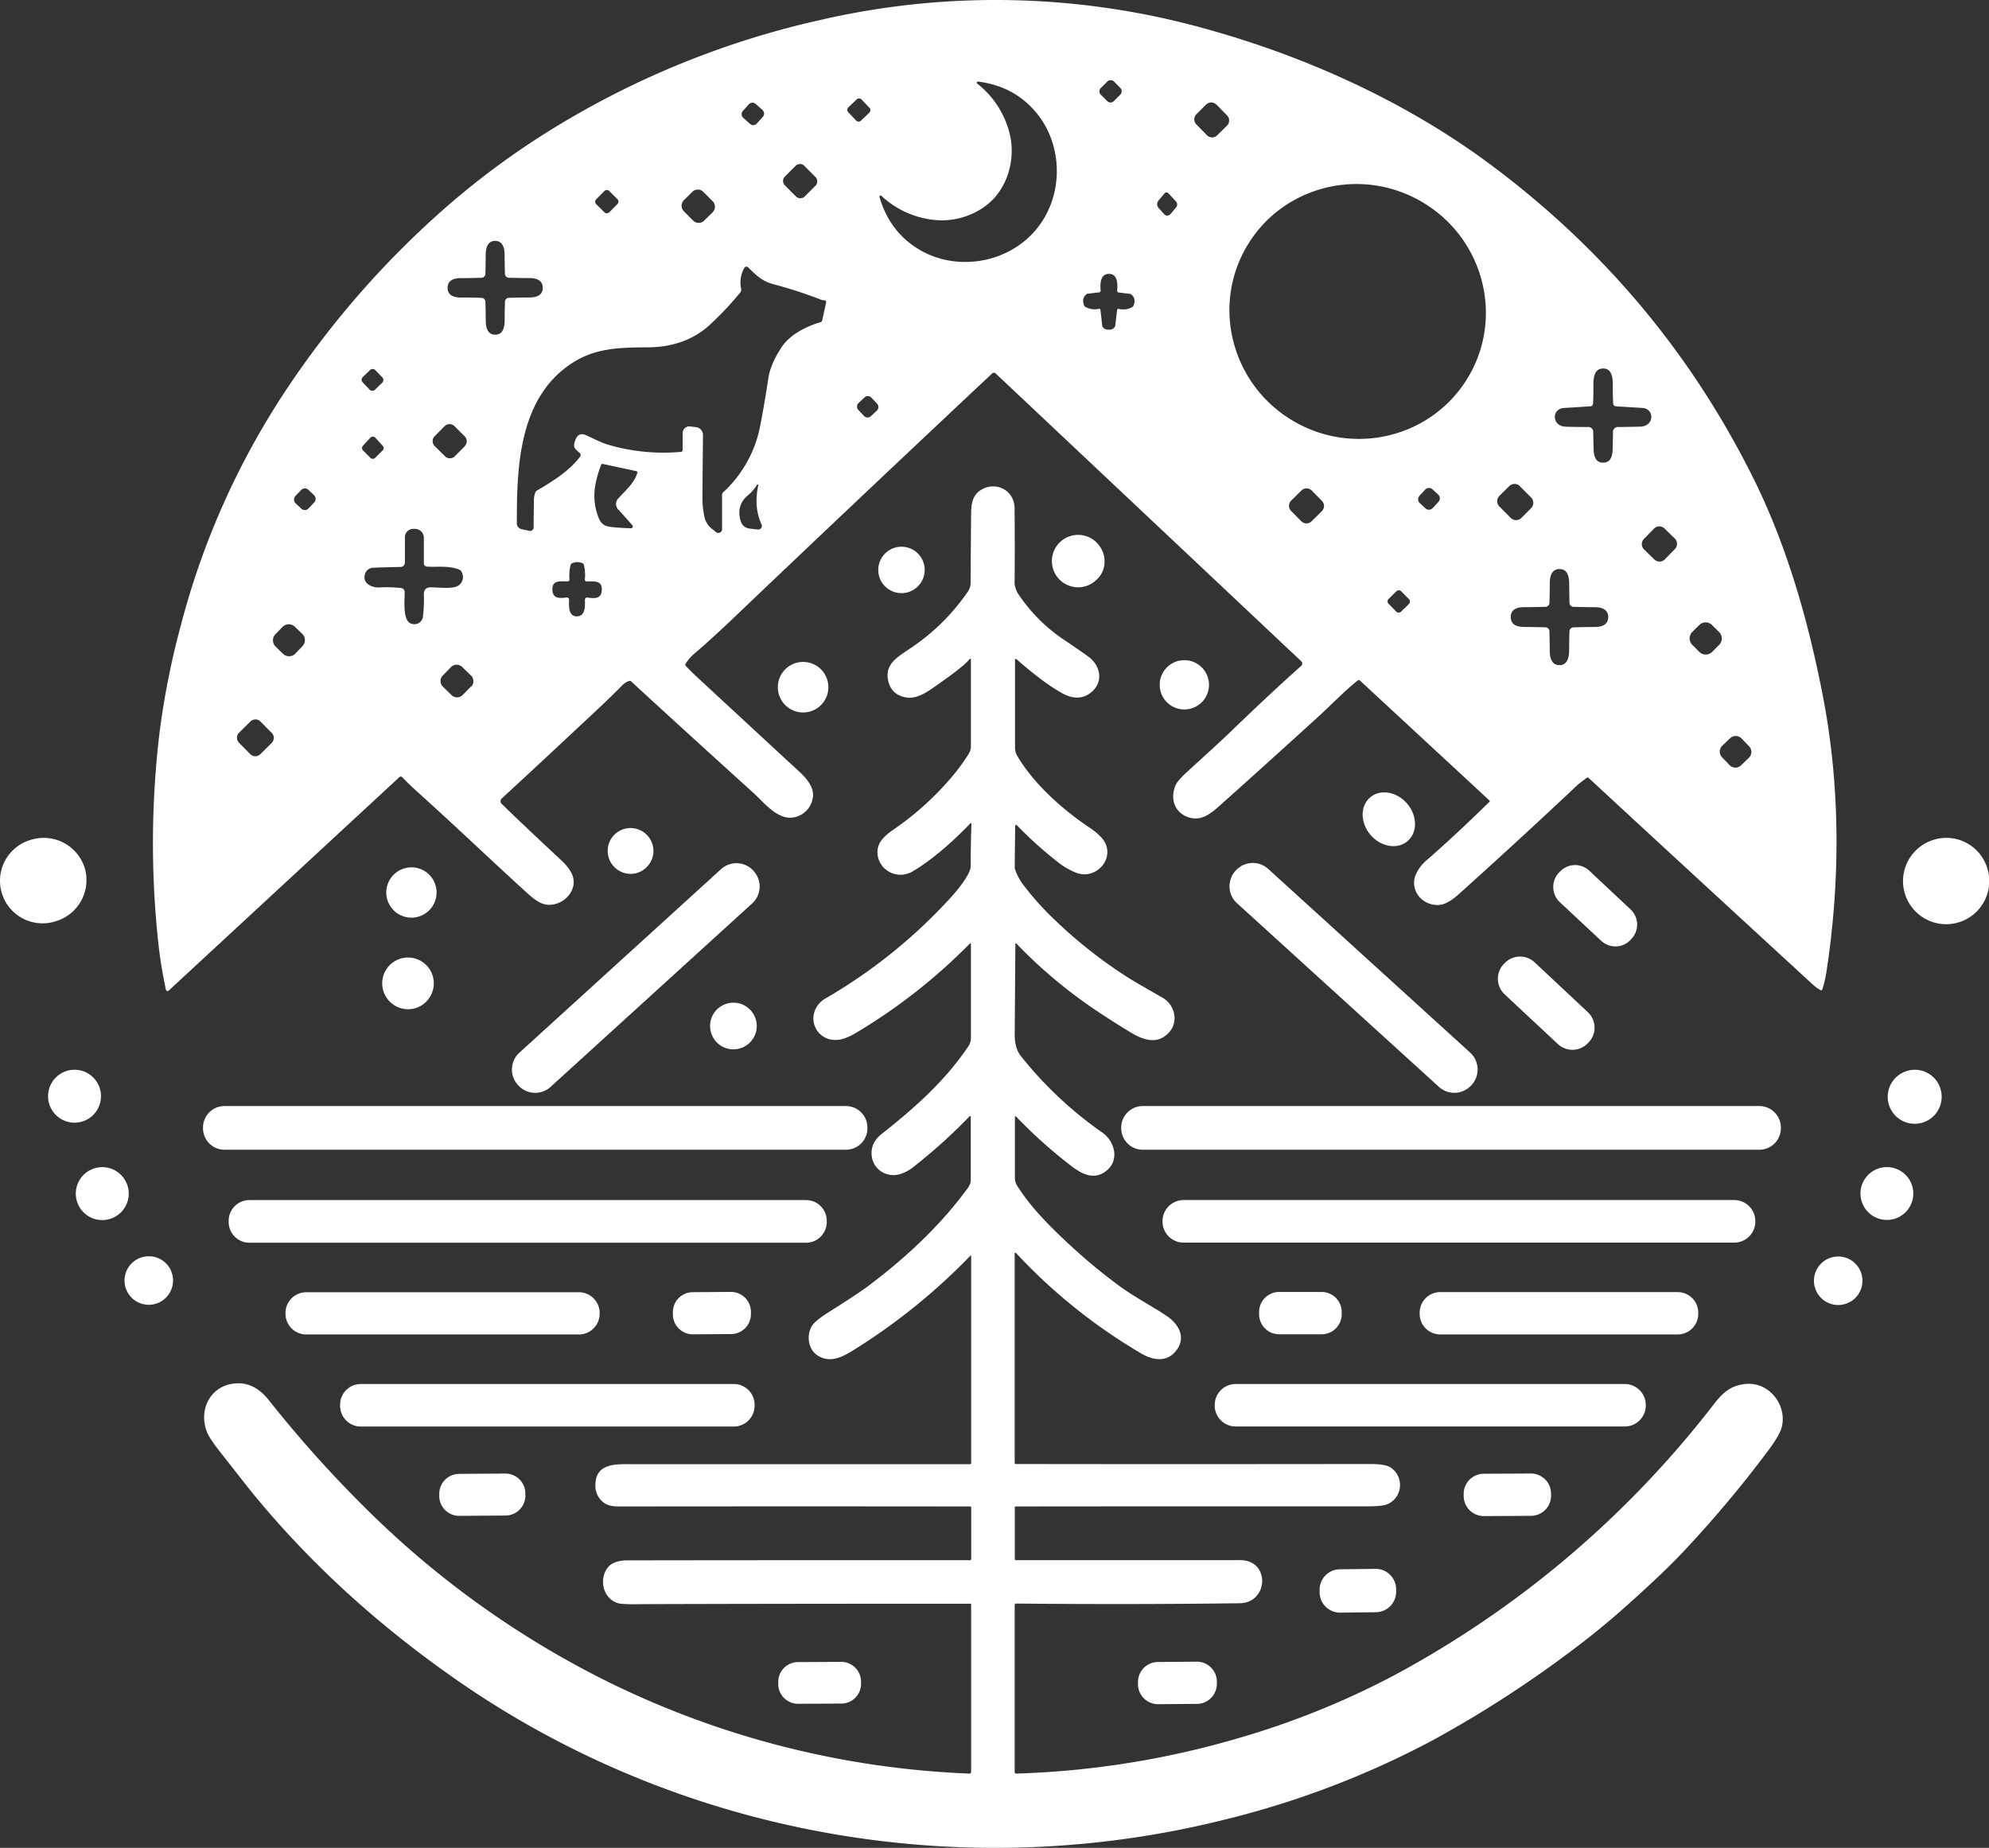<svg xmlns="http://www.w3.org/2000/svg" id="Layer_1" data-name="Layer 1" viewBox="0 0 820.04 761.92"><rect x="0" y="0" width="820.04" height="761.92" fill="#333333" stroke="none"/><defs><style>.cls-1{fill:none;stroke:#4a5f69;stroke-miterlimit:10;stroke-width:0;}.cls-2{fill:#fff;}</style></defs><path class="cls-1" d="M312.3,210.89a17.86,17.86,0,0,1-3.85,4.44c-3.5,2.87-4.15,6.93-2.75,10.88a4.12,4.12,0,0,0,3.37,2.7l3.53.43a1.51,1.51,0,0,0,1.55-2.14q-3.25-7-1.35-16.11a.27.27,0,0,0-.17-.31.27.27,0,0,0-.33.11"></path><path class="cls-2" d="M614.15,330.47a.23.23,0,0,0,0-.34l-53.39-49.46a.85.85,0,0,0-1.11,0c-5.84,4.69-10.39,9.62-16.7,15.35q-24.32,22.13-40.54,36.58c-4.08,3.64-7.89,6.12-12.88,4.22-5.42-2.06-7.07-7.63-4.93-12.89q.76-1.87,4.11-5c4.3-4,13.1-11.86,18.48-17.05q16-15.48,29.3-27.35a1.28,1.28,0,0,0,0-1.88L410.51,154a1.07,1.07,0,0,0-1.47,0q-60.48,56.79-106.93,101.12-9,8.57-15.84,14.4a18.58,18.58,0,0,0-3.64,4.18.71.71,0,0,0,.08.86q2.15,2.26,4.44,4.39,24.23,22.45,42.3,39.13c3,2.72,6.58,6.83,5.61,11.11a9.61,9.61,0,0,1-6.4,7.47c-7.3,2.57-13.15-5.29-18.07-9.75q-31.84-28.86-50.44-46a.69.69,0,0,0-.67-.15,6.5,6.5,0,0,0-2.79,1.68q-5.35,5.44-13.48,13Q220,317.15,206.84,329.26a1.52,1.52,0,0,0,0,2.2q8.37,8.16,25.23,23.88a20.3,20.3,0,0,1,3.13,3.94c3.37,5.24-.12,11.4-5.46,13.22-5,1.72-8.27-.54-12.31-4.2-14.41-13.08-29.77-27.77-44.1-40.68q-4.49-4-7.52-7.18a.83.83,0,0,0-1.15,0l-95.1,88A.68.68,0,0,1,68.4,408,185.91,185.91,0,0,1,65,386.19a383.23,383.23,0,0,1,.84-84.65,332.75,332.75,0,0,1,8.74-43.78,322.7,322.7,0,0,1,44.12-98.1,378.07,378.07,0,0,1,62.83-72.14A328.53,328.53,0,0,1,229,52.37,360.29,360.29,0,0,1,338.55,8.16,321.34,321.34,0,0,1,496.44,11.7c41.89,11.5,83.77,30.38,119.21,57q68.9,51.68,107,128c13.89,27.81,22.8,58.71,28.94,90.52,7.24,37.43,7.15,76.52,1.38,113.84a46.82,46.82,0,0,1-1.66,6.88.55.55,0,0,1-.81.3,20.14,20.14,0,0,1-2.94-2.14q-64.08-58.92-92.6-85.36a.61.61,0,0,0-.78,0q-3.16,2.34-3.73,2.88-22.83,21.5-47.91,44.09c-2.9,2.61-6,5.34-9.59,5.44-6.63.2-11.55-5.88-9.46-12a16.44,16.44,0,0,1,5-6.71q12.32-10.81,25.61-23.86M459.27,33.63a1.94,1.94,0,0,0-2.74,0l-2.68,2.67a1.92,1.92,0,0,0,0,2.74l2.63,2.65a1.93,1.93,0,0,0,2.75,0L461.9,39a1.94,1.94,0,0,0,0-2.74l-2.64-2.66M410.52,81c-6,7.07-16.33,10.81-25.6,9.65a37.54,37.54,0,0,1-21.55-9.91.47.47,0,0,0-.77.47q4.11,14.15,15.94,21.43c15.13,9.33,36.39,6.33,48.34-7.65s11.61-35.45,0-48.95q-9-10.55-23.65-12.41a.47.47,0,0,0-.34.84,37.49,37.49,0,0,1,13.14,19.74c2.59,9,.49,19.72-5.55,26.79M355.19,41a1.41,1.41,0,0,0-2,0l-3.44,3.29a1.42,1.42,0,0,0,0,2L353,49.72a1.41,1.41,0,0,0,2,0l3.44-3.3a1.41,1.41,0,0,0,0-2L355.19,41m146.3,2.12a3,3,0,0,0-4.21,0l-4,3.95a3,3,0,0,0-.05,4.21l4.37,4.48a3,3,0,0,0,4.21.06l4.06-4a3,3,0,0,0,.05-4.21l-4.38-4.48m-187,5a2,2,0,0,0-.15-2.76l-2.86-2.56a2,2,0,0,0-2.75.15l-2.54,2.83a2,2,0,0,0,.15,2.75l2.86,2.56a1.94,1.94,0,0,0,2.75-.14l2.54-2.83m17.1,20.25a2.57,2.57,0,0,0-3.62,0l-4.42,4.41a2.56,2.56,0,0,0,0,3.62L328.16,81a2.56,2.56,0,0,0,3.62,0l4.42-4.4a2.57,2.57,0,0,0,0-3.62l-4.65-4.66m274.25,86.37c14.33-25.12,5.33-57.25-20.1-71.76s-57.66-5.89-72,19.23-5.34,57.26,20.09,71.77,57.66,5.89,72-19.24M290,79.12a3.24,3.24,0,0,0-4.58,0l-3.45,3.41a3.24,3.24,0,0,0,0,4.59l3.8,3.83a3.23,3.23,0,0,0,4.58,0l3.46-3.42a3.24,3.24,0,0,0,0-4.58L290,79.12m-35.43,5a1.41,1.41,0,0,0,0-2l-3.38-3.35a1.42,1.42,0,0,0-2,0l-3.38,3.41a1.42,1.42,0,0,0,0,2l3.39,3.35a1.42,1.42,0,0,0,2,0l3.37-3.42m227.22-4.37a1.12,1.12,0,0,0-1.69,0l-2.5,3a2.3,2.3,0,0,0,.08,3L480,88.35a1.71,1.71,0,0,0,2.57-.07l2.33-2.79a1.85,1.85,0,0,0-.06-2.43l-3.07-3.31m-258,38.91c0-3.23-2.79-4-5.44-4q-2.91,0-8.53-.13a1.67,1.67,0,0,1-1.63-1.63c-.07-2.74-.11-5.31-.13-7.74,0-3.89-1.34-5.83-3.92-5.83s-3.85,2-3.88,5.84q0,3.63-.11,7.74a1.68,1.68,0,0,1-1.63,1.63c-3.75.1-6.59.14-8.53.14-2.65,0-5.43.77-5.43,4s2.78,4,5.44,4c1.93,0,4.78,0,8.53.13a1.67,1.67,0,0,1,1.63,1.63c.06,2.73.11,5.31.13,7.73,0,3.89,1.34,5.84,3.92,5.83s3.85-1.95,3.88-5.84q0-3.63.11-7.73a1.67,1.67,0,0,1,1.63-1.63q5.63-.15,8.53-.15c2.65,0,5.43-.77,5.43-4M340,123.83a6.86,6.86,0,0,1-1.26-.16,185.4,185.4,0,0,0-19.93-6.5c-4.44-1.14-7.07-3.65-10.37-6.94a1,1,0,0,0-1.55.21,12.26,12.26,0,0,0-1.33,8.68,1.84,1.84,0,0,1-.4,1.54,133.91,133.91,0,0,1-12.48,13.25q-10,9.17-25.49,9.3c-11.69.1-21.6.19-31.26,6.46-22,14.26-22.88,42.6-22.84,66.11a2.47,2.47,0,0,0,1.94,2.41l3.22.7a1.44,1.44,0,0,0,1.75-1.44q0-1.27.12-11a9.07,9.07,0,0,1,.61-3.45,1.52,1.52,0,0,1,.64-.73c5.56-3.26,13.21-7.84,17.81-14a1.08,1.08,0,0,0-.13-1.44c-2.15-1.94-3.05-2.33-1.76-5.59.85-2.12,2.29-2.71,4.34-1.78,4.58,2.08,6.4,3.18,10.51,4.31a81.06,81.06,0,0,0,28.62,2.55.75.75,0,0,0,.69-.76v-7a2.75,2.75,0,0,1,3.08-2.73l2.46.3a3.25,3.25,0,0,1,2.85,3.27q-.12,8.88-.23,25.3a35.6,35.6,0,0,0,.87,8.62A8.6,8.6,0,0,0,294,218.4l1.19,1a1.54,1.54,0,0,0,2.51-1.2V204.1a1.58,1.58,0,0,1,.52-1.17,50,50,0,0,0,15.25-27.64q1.57-7.93,3.33-19.45.89-5.81,5.5-12.77c3.45-5.21,10.33-8.56,16.07-10.28a.91.91,0,0,0,.62-.68l1.62-7.42a.72.72,0,0,0-.64-.86m117.13,12.08a2.58,2.58,0,0,0,2.58-1.23.81.81,0,0,0,.1-.31l.8-6.59a.5.5,0,0,1,.59-.43,7.67,7.67,0,0,0,5.6-.71,1.47,1.47,0,0,0,.64-.77c.71-2,.33-3.46-1.12-4.55a.67.67,0,0,0-.37-.14l-4.65-.57a.77.77,0,0,1-.68-.84q.66-6.83-3.38-6.84c-2.69,0-3.84,2.25-3.44,6.8a.78.78,0,0,1-.69.84l-4.66.53a.78.78,0,0,0-.37.13q-2.19,1.62-1.16,4.54a1.43,1.43,0,0,0,.63.78,7.69,7.69,0,0,0,5.59.76.51.51,0,0,1,.59.44l.74,6.59a.85.85,0,0,0,.09.32,2.6,2.6,0,0,0,2.57,1.25M154.73,152.6a1.55,1.55,0,0,0-2.18,0l-3,2.9a1.55,1.55,0,0,0,0,2.18l2.88,3a1.54,1.54,0,0,0,2.18,0l3-2.9a1.53,1.53,0,0,0,0-2.17l-2.87-3M661,190.76c2.47,0,3.76-1.79,3.86-5.35q.17-5.83.15-7a2.07,2.07,0,0,1,2.34-2.34q6.64-.08,9-.16c5.85-.23,5.82-7.41.75-7.71q-9.18-.54-11-.68a1.15,1.15,0,0,1-1-1.08c-.13-2.71-.19-5.21-.16-7.5,0-3.08-.29-7-4-7s-4,3.94-4,7c0,2.29,0,4.79-.14,7.5a1.14,1.14,0,0,1-1.05,1.08c-1.2.1-4.86.33-11,.71-5.06.31-5.08,7.49.77,7.71q2.37.08,9,.14a2.06,2.06,0,0,1,2.35,2.33q0,1.14.17,7,.15,5.34,3.87,5.34M359.23,163.93a2,2,0,0,0-2.79-.08l-2.5,2.36a2,2,0,0,0-.08,2.78l2.4,2.55a2,2,0,0,0,2.78.08l2.51-2.36a2,2,0,0,0,.08-2.78l-2.4-2.55m-167.62,20a2.86,2.86,0,0,0,0-4l-4.25-4.24a2.86,2.86,0,0,0-4,0l-4.15,4.16a2.86,2.86,0,0,0,0,4.05l4.25,4.23a2.86,2.86,0,0,0,4.05,0l4.15-4.17m-33.89,1.74a1.39,1.39,0,0,0,0-1.93l-3.06-3.31a1.4,1.4,0,0,0-2,0l-3.06,3.31a1.39,1.39,0,0,0,0,1.93l3.06,3.06a1.39,1.39,0,0,0,2,0l3.06-3.06m90.13,5.82a44.8,44.8,0,0,0-2.15,7,24.76,24.76,0,0,0,.71,14.08c1,2.91,2.24,4.3,5.24,4.65a84.3,84.3,0,0,0,8.48.55.72.72,0,0,0,.55-1.19q-2.81-3.24-5.58-6.26a3.37,3.37,0,0,1,0-5.08c3.18-3.51,6.26-6,7.65-10.34a.51.51,0,0,0-.38-.65l-13.93-3a.53.53,0,0,0-.59.3m378.73,8.87a3.1,3.1,0,0,0-4.39,0l-4.05,4a3.1,3.1,0,0,0,0,4.4l4.67,4.69a3.1,3.1,0,0,0,4.4,0l4-4a3.12,3.12,0,0,0,0-4.4l-4.68-4.69m-314.47-.56a17.86,17.86,0,0,1-3.85,4.44c-3.5,2.87-4.15,6.93-2.75,10.88a4.12,4.12,0,0,0,3.37,2.7l3.53.43a1.51,1.51,0,0,0,1.55-2.14q-3.25-7-1.35-16.11a.27.27,0,0,0-.17-.31.27.27,0,0,0-.33.11m228.7,2.37a3,3,0,0,0-4.26,0l-4.23,4.17a3,3,0,0,0,0,4.25l4.19,4.25a3,3,0,0,0,4.25,0l4.23-4.17a3,3,0,0,0,0-4.26l-4.18-4.24m52.25,4.68a2.13,2.13,0,0,0-.11-3l-2.35-2.18a2.14,2.14,0,0,0-3,.11l-2.36,2.55a2.11,2.11,0,0,0,.11,3l2.34,2.18a2.12,2.12,0,0,0,3-.11l2.37-2.55m-463.51.24a2.12,2.12,0,0,0-.08-3l-2.32-2.21a2.14,2.14,0,0,0-3,.08l-2.34,2.47a2.13,2.13,0,0,0,.08,3l2.32,2.2a2.12,2.12,0,0,0,3-.08l2.34-2.47m561,19.21a3.07,3.07,0,0,0-.06-4.33l-4.23-4.14a3.07,3.07,0,0,0-4.33.06l-4.15,4.25a3.06,3.06,0,0,0,.05,4.33l4.24,4.13a3.06,3.06,0,0,0,4.33-.05l4.15-4.25m-515.8,6.07V221.77a3.71,3.71,0,0,0-3.49-3.71l-.65,0a3.46,3.46,0,0,0-3.67,3.46v10.46a1.79,1.79,0,0,1-1.75,1.79c-6.27.13-10,.24-11.11.33a3.64,3.64,0,0,0-3.55,2.46c-1.29,3.86,2.51,5.81,5.89,5.66a52,52,0,0,1,9,.25,1.64,1.64,0,0,1,1.43,1.65c0,4-.95,12.28,3,13.11A3.54,3.54,0,0,0,174.4,254a58.66,58.66,0,0,0,.36-8.84c-.09-2,.88-3,2.89-3,4.91.13,10,.9,12.06-1.31a4.23,4.23,0,0,0,.57-5.06,1.72,1.72,0,0,0-.8-.82c-3.93-1.94-10.36-1-13.62-1.37a1.24,1.24,0,0,1-1.1-1.24m63.06,21.77c3.76,0,3.34-4.72,3.34-6.89a.84.84,0,0,1,1-.85c2.59.35,5.45.67,5.88-2.42.67-4.86-3.1-4.23-6.17-4.23a.73.73,0,0,1-.74-.81,18.34,18.34,0,0,0-.35-5.84,1.28,1.28,0,0,0-.63-.84,5,5,0,0,0-4.29,0,1.28,1.28,0,0,0-.64.83,18.13,18.13,0,0,0-.43,5.84.73.73,0,0,1-.75.8c-3.07,0-6.83-.72-6.23,4.15.39,3.09,3.26,2.81,5.85,2.49a.85.85,0,0,1,.95.86c0,2.17-.51,6.92,3.25,6.94m385,.26c0,3.31,2.84,4.09,5.56,4.09q3,0,8.73.15a1.71,1.71,0,0,1,1.67,1.67q.09,4.2.12,7.92c0,4,1.36,6,4,6s3.94-2,4-6q0-3.7.13-7.91a1.71,1.71,0,0,1,1.67-1.67c3.84-.1,6.75-.14,8.73-.14,2.72,0,5.57-.77,5.57-4.08s-2.84-4.08-5.56-4.08q-3,0-8.73-.15a1.71,1.71,0,0,1-1.67-1.67q-.09-4.2-.12-7.92c0-4-1.36-6-4-6s-4,2-4,6c0,2.47-.07,5.11-.13,7.91a1.71,1.71,0,0,1-1.67,1.67c-3.84.1-6.76.14-8.74.14-2.71,0-5.56.77-5.56,4.07m-45.15-10.61a1.43,1.43,0,0,0-2,0l-3.21,3.15a1.4,1.4,0,0,0,0,2l3.16,3.23a1.4,1.4,0,0,0,2,0l3.22-3.15a1.42,1.42,0,0,0,0-2l-3.16-3.23m128.14,13.9a3.72,3.72,0,0,0-5.26,0l-2.91,2.89a3.72,3.72,0,0,0,0,5.26l2.93,2.94a3.72,3.72,0,0,0,5.26,0l2.9-2.9a3.72,3.72,0,0,0,0-5.26l-2.92-2.93m-581.15,8.69a3.57,3.57,0,0,0-.06-5l-3.12-3a3.57,3.57,0,0,0-5,.06l-3,3.1a3.57,3.57,0,0,0,.06,5l3.12,3.05a3.57,3.57,0,0,0,5-.06l3-3.11m69.54,16.72a3.26,3.26,0,0,0-.06-4.6L190.53,275a3.26,3.26,0,0,0-4.6.06l-3.39,3.49a3.24,3.24,0,0,0,.07,4.59l3.57,3.48a3.24,3.24,0,0,0,4.59-.07l3.39-3.48m-86.78,14.42a2.93,2.93,0,0,0-4.14,0l-4.68,4.63a2.94,2.94,0,0,0,0,4.15l4.64,4.69a2.94,2.94,0,0,0,4.15,0l4.67-4.63a2.92,2.92,0,0,0,0-4.14l-4.64-4.69m610.65,7a3.36,3.36,0,0,0-4.74-.09l-3.23,3.1a3.36,3.36,0,0,0-.09,4.74l3.11,3.23a3.35,3.35,0,0,0,4.73.09l3.23-3.11a3.36,3.36,0,0,0,.09-4.74l-3.1-3.22Z"></path><path class="cls-2" d="M418.54,340.48l-.19,17.16a2.29,2.29,0,0,0,.1.68,22.49,22.49,0,0,0,3.9,7.12,118.45,118.45,0,0,0,12.45,13.79,193.13,193.13,0,0,0,31.28,24.48q2.06,1.28,13.18,7.64c5.14,2.94,6.7,9.86,2.84,14.21-4.71,5.32-10.56,3.39-16,.11q-7.22-4.37-14.2-9.05A198.24,198.24,0,0,1,419,389a.22.22,0,0,0-.38.15q0,1.26-.27,37.52,0,5.44,2.46,8.66a159.18,159.18,0,0,0,33.85,31.79c4.69,3.34,6.83,10.68,2.14,15.06-5,4.66-10.21,2.34-15-1.32a201.46,201.46,0,0,1-22.9-20.49.27.27,0,0,0-.47.19V485.7a5.91,5.91,0,0,0,.9,3.14c5.38,8.58,12.46,15.75,20.33,23.18a240.14,240.14,0,0,0,21.71,18.12c5.93,4.4,14.33,8.87,19.61,12.43,4.69,3.17,8,8.45,4.38,13.73-3.86,5.58-9.67,4.8-14.86,1.76a227.38,227.38,0,0,1-51.63-41.44.3.3,0,0,0-.53.2v86.39a.45.45,0,0,0,.45.44q59.16.11,145.9,0c4.11,0,6.9.42,8.36,1.27a8.62,8.62,0,0,1-.77,15.18q-2.07,1-8.07,1-133.35,0-145.54.07a.29.29,0,0,0-.29.3v21.36a.46.46,0,0,0,.45.46q84.95,0,92.49,0c12.51,0,11.69,17.62-.19,17.77q-44.52.59-92.21.13a.58.58,0,0,0-.58.57v68.92a.62.62,0,0,0,.64.62,364.85,364.85,0,0,0,92.11-14.76A339.22,339.22,0,0,0,574,691.2,413.29,413.29,0,0,0,706.33,579.34c3.8-4.94,6.84-7.79,12.69-8.62,10-1.42,17.85,8.31,15.6,17.62q-.84,3.46-5.85,10.08a478.93,478.93,0,0,1-36.53,43.26q-8,8.25-21.81,20.58-11.31,10.1-23.23,18.93a468.69,468.69,0,0,1-56.54,36.39,368.68,368.68,0,0,1-85,32.52c-109.28,27.57-226.22,6.41-318.24-58-32.29-22.6-60.32-48.12-84.51-77.94q-.37-.46-12.55-16-4.16-5.29-5.13-7.93c-3.53-9.53,2-19.54,12.59-19.85q7.32-.23,13,6.92a497.46,497.46,0,0,0,43.27,47.88,382,382,0,0,0,96.26,68.12,369.42,369.42,0,0,0,149.3,38,.71.71,0,0,0,.74-.71V661.45a.2.2,0,0,0-.21-.2q-83.34,0-136.82.19a63.64,63.64,0,0,1-7.79-.21c-6.51-1.36-8.65-9-5.55-14.12q2.24-3.71,8.68-3.73,43.72-.09,141.25-.08a.46.46,0,0,0,.46-.45V621.5a.34.34,0,0,0-.34-.34q-69.37-.09-143.11,0c-3.78,0-6.36.1-8.84-2.26a8.66,8.66,0,0,1-2.64-6.72c.11-9.28,9.17-8.44,15.74-8.45q24.88,0,138.66,0a.52.52,0,0,0,.52-.53V517.85a.17.17,0,0,0-.29-.12,252.59,252.59,0,0,1-48.27,39c-4.53,2.83-9.81,5.57-15,2-3.86-2.7-4.41-8.64-1.9-12.3q1.38-2,6.68-5.36Q354,533.24,358,530.23c15.41-11.59,30-25.13,41.24-40.7a5.31,5.31,0,0,0,1-3.08v-26a.27.27,0,0,0-.47-.19,225.46,225.46,0,0,1-23.52,21.18c-2.14,1.63-5.37,3.27-8.35,3.06a8.83,8.83,0,0,1-8.37-7.06q-1.1-5.88,3.9-9.82c14.17-11.19,26.21-22,35.76-36.12A6.29,6.29,0,0,0,400.3,428V389.21a.25.25,0,0,0-.42-.17,233.72,233.72,0,0,1-46,36.27c-3.48,2.09-7,3.95-10.78,3.41a8.85,8.85,0,0,1-7.35-11.41,9.86,9.86,0,0,1,4.85-5.77,217.17,217.17,0,0,0,51.69-41.8c2.2-2.41,7.93-9.27,7.91-12.62q0-8.56.31-17.49a.23.23,0,0,0-.39-.17c-6.52,6.75-15.26,14.8-23.9,19.87C370,363,362,358.82,361.76,351.6c-.12-4.21,2.94-7.06,6.83-9.7a120.91,120.91,0,0,0,23.6-21.29,79,79,0,0,0,7.26-9.9,5.62,5.62,0,0,0,.84-3V271.84a.24.24,0,0,0-.43-.16c-.35.41-.81.9-1.39,1.47q-3.29,3.24-14.39,10.88c-3.08,2.12-6.84,4.2-10.46,3.56q-5.83-1-7.28-6.32c-2.13-7.74,4.24-10.6,10.52-15A87.55,87.55,0,0,0,399,244a6.62,6.62,0,0,0,1.17-3.7q.13-22.78.22-28.7c0-3.5.54-7.09,3.42-9.16,6.08-4.38,14.43-.76,14.49,7.2q.14,18.51,0,31a9.83,9.83,0,0,0,1.61,4.41,68.4,68.4,0,0,0,19,18.91q8.5,5.74,10.29,7.15c4.36,3.46,5.75,9.74,1.15,13.94q-5.25,4.79-12.55.72-7.69-4.29-18.74-14a.35.35,0,0,0-.58.26v36.31a6.58,6.58,0,0,0,.93,3.37c7,11.81,19.1,22.47,30.48,30a25.42,25.42,0,0,1,3.82,3.22c7.47,7.47-1.13,18.43-10.18,14.88a30,30,0,0,1-7.53-4.45,164.36,164.36,0,0,1-16.77-15.11.37.37,0,0,0-.63.25Z"></path><path class="cls-2" d="M452.07,239.06a10.81,10.81,0,1,1,.53-14.86c3.94,4.47,3.7,11.13-.53,14.86Z"></path><path class="cls-2" d="M381.24,235a9.57,9.57,0,1,1-9.57-9.57,9.56,9.56,0,0,1,9.57,9.57Z"></path><path class="cls-2" d="M498.45,282.37a10.16,10.16,0,1,1-10.16-10.16,10.16,10.16,0,0,1,10.16,10.16Z"></path><path class="cls-2" d="M341.53,283.35a10.42,10.42,0,1,1-10.42-10.42,10.43,10.43,0,0,1,10.42,10.42Z"></path><path class="cls-2" d="M580.36,346.79c-4.16,3.59-11,2.47-15.28-2.49s-4.39-11.89-.24-15.48,11-2.46,15.28,2.5,4.39,11.89.24,15.47Z"></path><path class="cls-2" d="M254.05,358.19a9.43,9.43,0,1,1,13.15-1.28,9.35,9.35,0,0,1-13.15,1.28Z"></path><path class="cls-2" d="M34.93,357.87a17.7,17.7,0,0,1-12,22,17.55,17.55,0,1,1-10.2-33.58,17.7,17.7,0,0,1,22.19,11.6Z"></path><path class="cls-2" d="M818.84,356.59a17.78,17.78,0,1,1-23-9.83,17.65,17.65,0,0,1,23,9.83Z"></path><path class="cls-2" d="M606.59,447.51a9.45,9.45,0,0,1-13.35.63L510,372.42a9.45,9.45,0,0,1-.63-13.35l.15-.16a9.45,9.45,0,0,1,13.35-.63L606.11,434a9.45,9.45,0,0,1,.63,13.35l-.15.17Z"></path><path class="cls-2" d="M310.74,359.19a9.42,9.42,0,0,1-.63,13.32L227,448.15a9.43,9.43,0,0,1-13.32-.62l-.16-.18a9.42,9.42,0,0,1,.63-13.32l83.13-75.65a9.43,9.43,0,0,1,13.32.63l.16.18Z"></path><path class="cls-2" d="M672.29,387.51a8.58,8.58,0,0,1-12.14.4L643.1,372a8.61,8.61,0,0,1-.4-12.15l.41-.43a8.58,8.58,0,0,1,12.14-.41l17,15.95a8.59,8.59,0,0,1,.4,12.14l-.41.44Z"></path><path class="cls-2" d="M180,368a10.37,10.37,0,1,1-10.37-10.37A10.37,10.37,0,0,1,180,368Z"></path><path class="cls-2" d="M654.7,430.08a8.78,8.78,0,0,1-12.42.41L620.35,410a8.8,8.8,0,0,1-.42-12.43l.35-.36a8.79,8.79,0,0,1,12.42-.42l21.93,20.53a8.79,8.79,0,0,1,.42,12.42l-.35.37Z"></path><path class="cls-2" d="M162.13,414.18a10.64,10.64,0,1,1,14.67-2.44,10.52,10.52,0,0,1-14.67,2.44Z"></path><path class="cls-2" d="M312,423.05a9.62,9.62,0,1,1-9.62-9.62,9.62,9.62,0,0,1,9.62,9.62Z"></path><path class="cls-2" d="M41.64,452a10.91,10.91,0,1,1-10.91-10.91A10.9,10.9,0,0,1,41.64,452Z"></path><path class="cls-2" d="M799.93,448.65a11.12,11.12,0,1,1-13.9-7,11,11,0,0,1,13.9,7Z"></path><path class="cls-2" d="M357.62,465.23a8.83,8.83,0,0,1-8.83,8.83H92.53a8.83,8.83,0,0,1-8.83-8.83v-.34a8.83,8.83,0,0,1,8.83-8.83H348.79a8.83,8.83,0,0,1,8.83,8.83v.34Z"></path><path class="cls-2" d="M734.23,465.18a8.89,8.89,0,0,1-8.89,8.89H471.16a8.89,8.89,0,0,1-8.89-8.89v-.24a8.89,8.89,0,0,1,8.89-8.89H725.34a8.89,8.89,0,0,1,8.89,8.89v.24Z"></path><path class="cls-2" d="M788.83,492.12a10.89,10.89,0,1,1-10.89-10.89,10.9,10.9,0,0,1,10.89,10.89Z"></path><path class="cls-2" d="M53.07,492.16a10.91,10.91,0,1,1-10.91-10.91,10.9,10.9,0,0,1,10.91,10.91Z"></path><path class="cls-2" d="M340.86,503.88a8.53,8.53,0,0,1-8.53,8.53H102.81a8.53,8.53,0,0,1-8.53-8.53v-.52a8.53,8.53,0,0,1,8.53-8.53H332.33a8.53,8.53,0,0,1,8.53,8.53v.52Z"></path><path class="cls-2" d="M723.71,503.66a8.71,8.71,0,0,1-8.71,8.71H488a8.71,8.71,0,0,1-8.71-8.71v-.14a8.71,8.71,0,0,1,8.71-8.71H715a8.71,8.71,0,0,1,8.71,8.71v.14Z"></path><path class="cls-2" d="M71.34,528a10,10,0,1,1-10-10,9.94,9.94,0,0,1,10,10Z"></path><path class="cls-2" d="M767.87,528.09a10,10,0,1,1-10-10,10,10,0,0,1,10,10Z"></path><path class="cls-2" d="M247.24,541.66a8.58,8.58,0,0,1-8.58,8.58H126.28a8.58,8.58,0,0,1-8.58-8.58v-.26a8.58,8.58,0,0,1,8.58-8.58H238.66a8.58,8.58,0,0,1,8.58,8.58v.26Z"></path><path class="cls-2" d="M309.6,541.8a8.21,8.21,0,0,1-8.16,8.27l-15.74.11a8.22,8.22,0,0,1-8.28-8.16v-.94a8.23,8.23,0,0,1,8.16-8.28l15.74-.11a8.23,8.23,0,0,1,8.28,8.17v.94Z"></path><path class="cls-2" d="M553.17,541.88a8.26,8.26,0,0,1-8.25,8.28l-17.52,0a8.27,8.27,0,0,1-8.29-8.25V541a8.27,8.27,0,0,1,8.25-8.29l17.52,0a8.28,8.28,0,0,1,8.29,8.26v.9Z"></path><path class="cls-2" d="M700.17,541.74a8.49,8.49,0,0,1-8.49,8.49H593.8a8.49,8.49,0,0,1-8.49-8.49v-.48a8.49,8.49,0,0,1,8.49-8.49h97.88a8.49,8.49,0,0,1,8.49,8.49v.48Z"></path><path class="cls-2" d="M311.1,579.65a8.55,8.55,0,0,1-8.55,8.55H148.77a8.55,8.55,0,0,1-8.55-8.55v-.44a8.55,8.55,0,0,1,8.55-8.55H302.55a8.55,8.55,0,0,1,8.55,8.55v.44Z"></path><path class="cls-2" d="M678.53,579.52a8.65,8.65,0,0,1-8.65,8.65H509.46a8.65,8.65,0,0,1-8.65-8.65v-.2a8.65,8.65,0,0,1,8.65-8.65H669.88a8.65,8.65,0,0,1,8.65,8.65v.2Z"></path><path class="cls-2" d="M216.6,616.62a8.21,8.21,0,0,1-8.16,8.28l-19.06.13a8.22,8.22,0,0,1-8.28-8.16V616a8.23,8.23,0,0,1,8.16-8.28l19.06-.13a8.23,8.23,0,0,1,8.28,8.16v.84Z"></path><path class="cls-2" d="M639.48,616.68a8.29,8.29,0,0,1-8.24,8.34l-19.44.1a8.3,8.3,0,0,1-8.34-8.25V616a8.29,8.29,0,0,1,8.24-8.33l19.44-.1a8.3,8.3,0,0,1,8.34,8.24v.86Z"></path><path class="cls-2" d="M575.61,656.22a8.43,8.43,0,0,1-8.33,8.54l-14.68.18a8.44,8.44,0,0,1-8.54-8.34v-1a8.43,8.43,0,0,1,8.33-8.54l14.68-.18a8.44,8.44,0,0,1,8.54,8.34v1Z"></path><path class="cls-2" d="M501.7,694.22a8.25,8.25,0,0,1-8.18,8.33l-16,.14a8.26,8.26,0,0,1-8.34-8.19v-.88a8.25,8.25,0,0,1,8.18-8.33l16-.14a8.26,8.26,0,0,1,8.34,8.19v.88Z"></path><path class="cls-2" d="M355,694.23a8.15,8.15,0,0,1-8.12,8.2l-17.81.09a8.16,8.16,0,0,1-8.21-8.11v-.88a8.16,8.16,0,0,1,8.12-8.21l17.81-.09a8.17,8.17,0,0,1,8.21,8.12v.88Z"></path></svg>